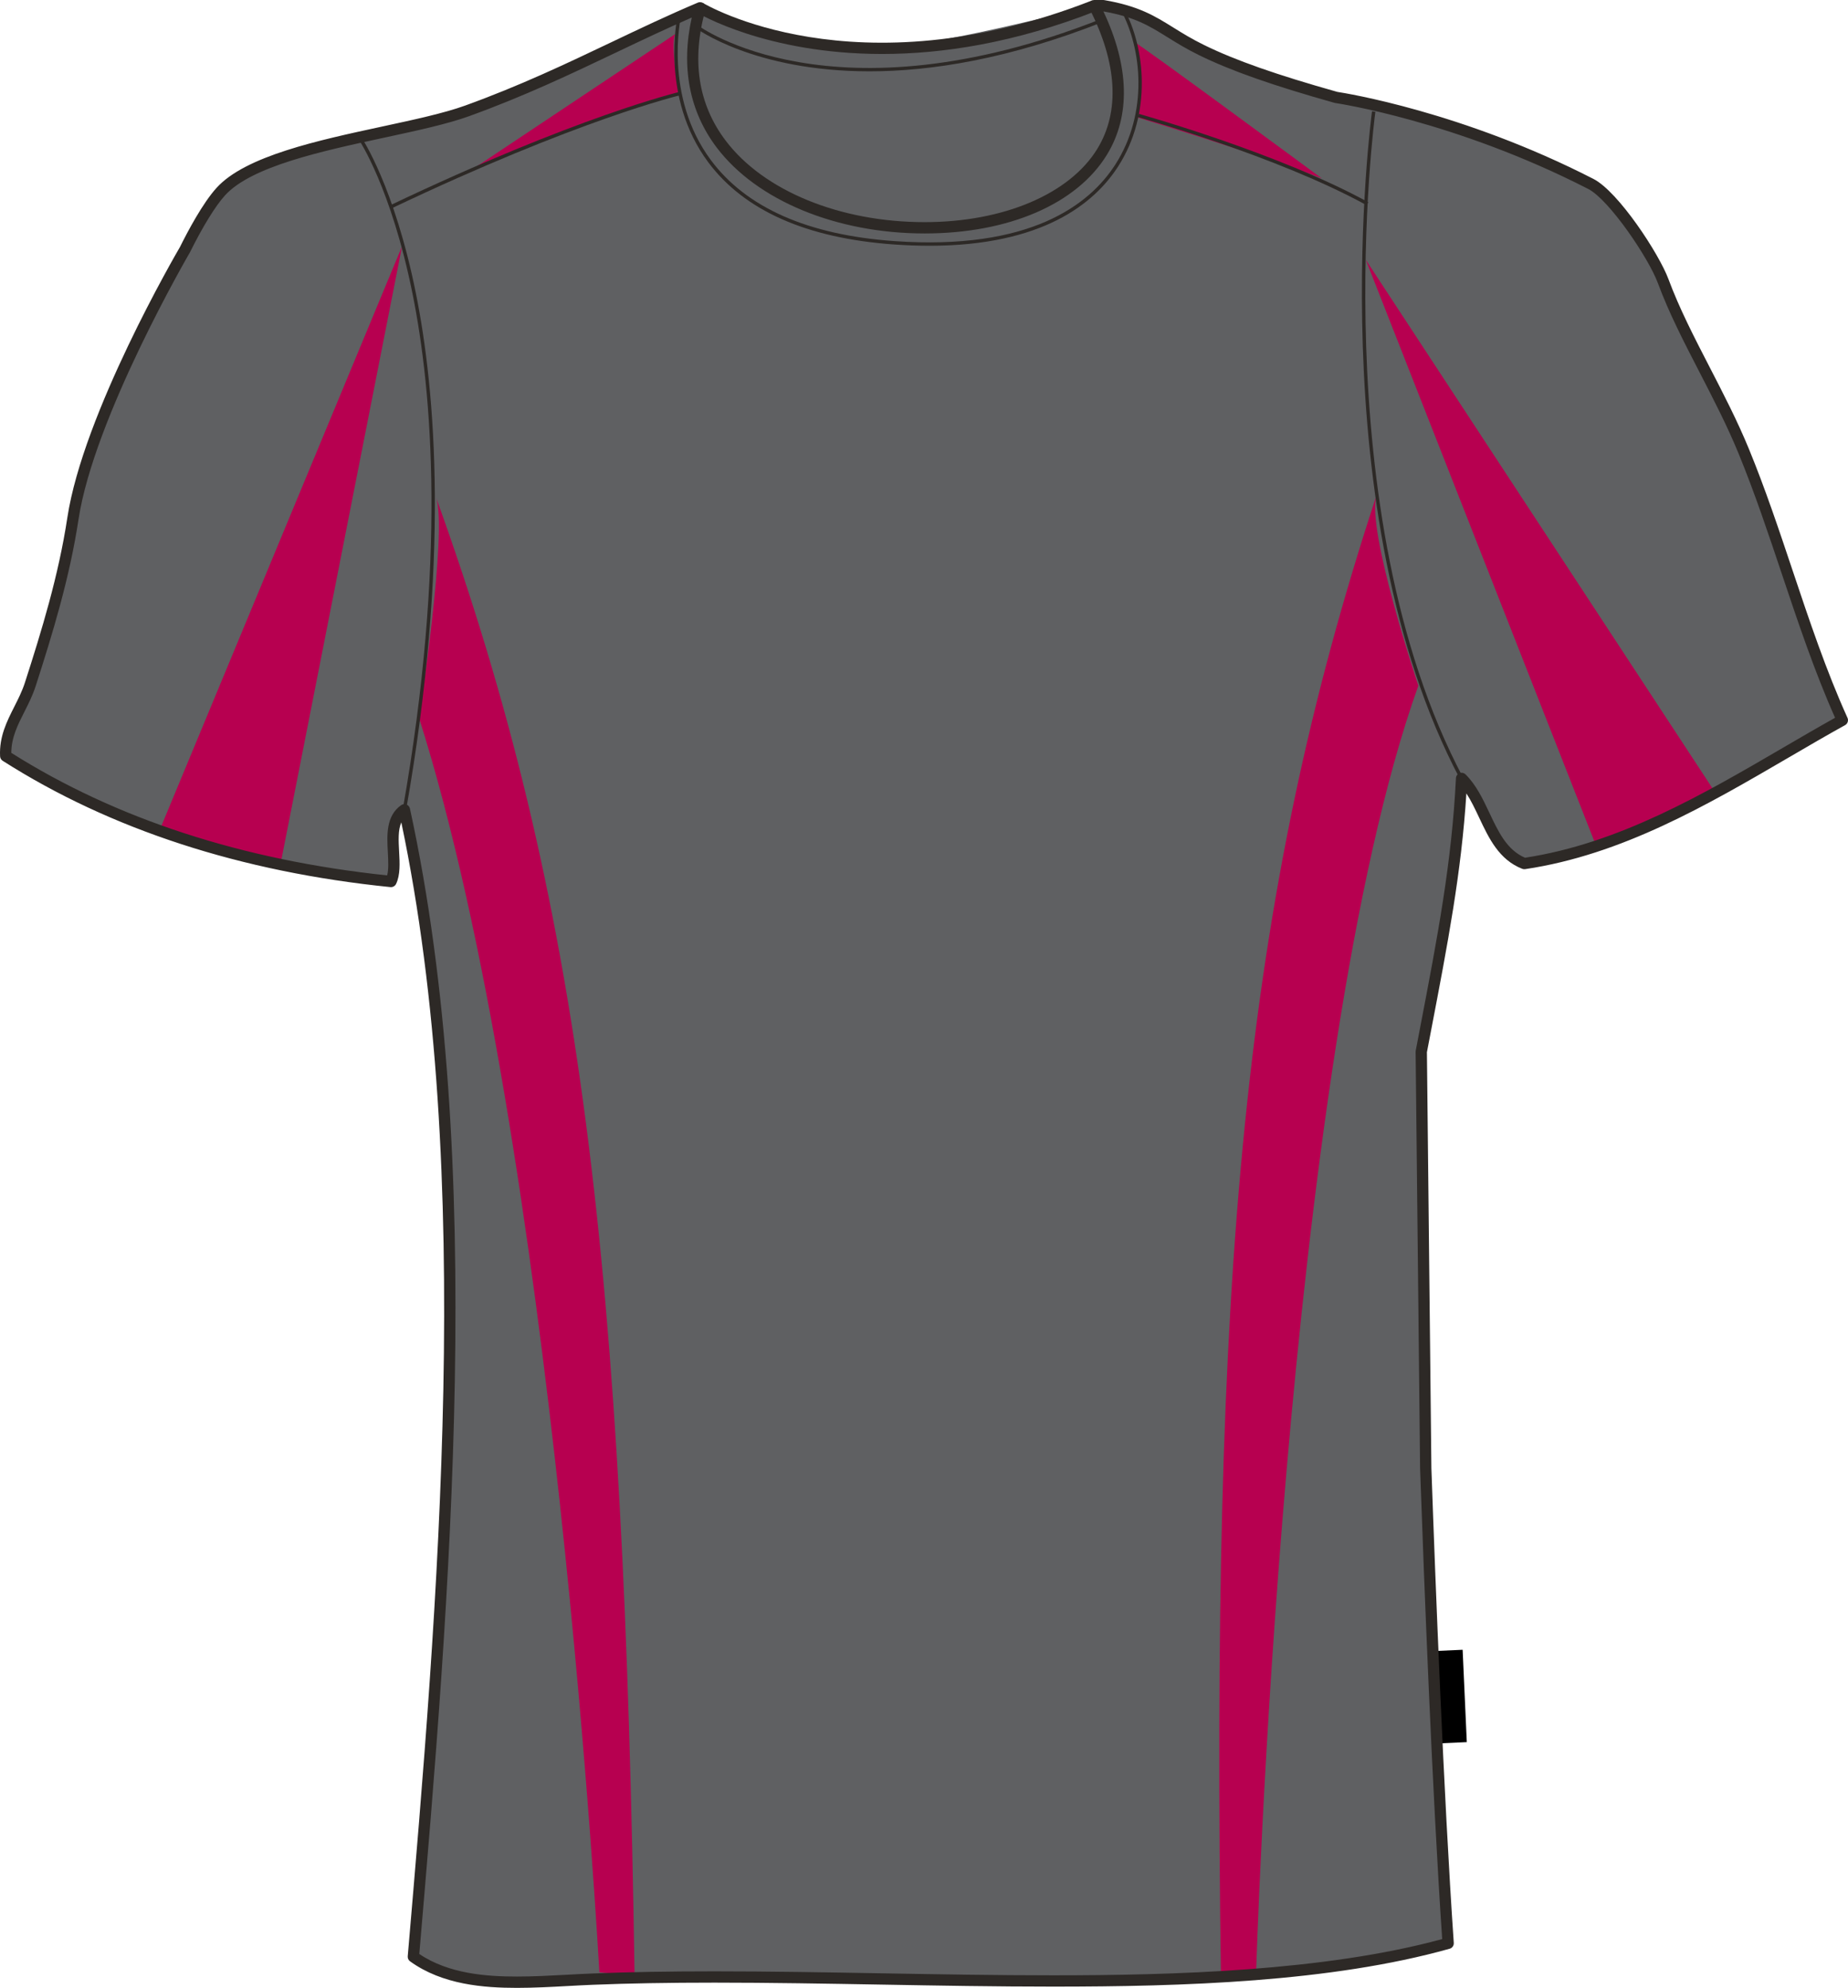 <svg xmlns="http://www.w3.org/2000/svg" xmlns:xlink="http://www.w3.org/1999/xlink" version="1.1" id="Layer_1" x="0px" y="0px" width="743.821px" height="800.002px" viewbox="0 0 743.821 800.002" enable-background="new 0 0 743.821 800.002" xml:space="preserve" class="svg0" >   <g id="front"> 	<path id="primary" fill="#5F6062" d="M572.578,590.939c1.984,56.662,5.244,136.309,9.02,191.123   c-91.494,25.668-232.13,9.939-344.384,14.426c-24.689,0.984-53.042,4.813-72.123-9.018c12.852-149.924,27.079-320.873-3.604-461.58   c-8.595,6.026-1.731,21.181-5.41,28.852C93.869,348.432,42.865,330.92,1.015,304.258c-0.557-11.26,6.611-18.68,9.892-28.849   c6.405-19.887,13.535-42.832,17.155-66.715c6.365-41.976,45.072-108.182,45.072-108.182c4.191-8.446,9.705-18.194,14.48-23.439   c16.771-18.417,73.22-23.101,99.112-32.455c36.007-13.004,62.987-28.46,93.76-41.469   c-32.945,117.227,220.218,119.129,158.667-0.873c1.198,0,2.401,0,3.604,0c19.956,3.409,23.818,10.167,39.664,17.922   c14.629,7.157,33.451,13.218,54.095,19.012c0,0,47.941,6.832,102.516,34.82c9.123,4.679,25.256,28.723,29.102,39.105   c8.314,22.421,22.617,44.55,32.459,68.517c14.459,35.213,24.09,73.823,39.668,108.182c-39.057,21.651-80.396,50.625-128.018,57.697   c-14.256-5.578-15.279-24.39-25.246-34.257c-1.813,36.775-8.25,68.276-16.221,109.985L572.578,590.939z" class="primary"></path> 	<path id="primary_1_" fill="#5F6062" d="M282.706,4.489c0,0,47.462,18.78,83.314,13.658c35.852-5.122,74.775-17.414,76.143-14.341   s19.463,44.047-3.756,64.193c-23.221,20.146-75.802,34.486-125.995,9.219S283.388,11.318,282.706,4.489z" class="primary"></path> 	<g id="secondary" class="secondary"> 		<path fill="#B70050" d="M175.491,200.139c58.729,162.53,75.674,311.462,79.926,595.035l-14.178-1.418    c-0.002,0-17.945-332.75-72.577-504.84C168.662,288.916,180.308,213.475,175.491,200.139z" class="secondary"></path> 		<path fill="#B70050" d="M554.088,199.206c-53.997,164.163-66.62,313.521-62.658,597.099l14.132-1.824    c0,0,10.93-367.162,65.33-518.538C570.889,275.941,549.66,212.675,554.088,199.206z" class="secondary"></path> 		<polygon fill="#B70050" points="161.833,99.071 64.861,332.622 112.664,349.012   " class="secondary"></polygon> 		<polygon fill="#B70050" points="549.719,104.534 690.395,318.964 642.594,340.817   " class="secondary"></polygon> 		<path fill="#B70050" d="M271.78,13.708L189.832,68.34c0,0,71.021-30.048,83.313-30.73C273.145,37.61,269.731,17.806,271.78,13.708    z" class="secondary"></path> 		<path fill="#B70050" d="M456.845,17.123c0,0,4.78,19.121,0.685,30.047c0,0,49.169,15.024,74.437,24.584    C531.965,71.755,458.892,17.806,456.845,17.123z" class="secondary"></path> 	</g> 	 		<rect x="578.376" y="664.286" transform="matrix(-0.999 0.045 -0.045 -0.999 1198.074 1338.7)" width="11.068" height="37.204"></rect> 	<path d="M208.102,800.002c-13.186,0-29.986-1.213-43.057-10.686c-0.646-0.471-1-1.244-0.931-2.039   c12.055-140.654,27.021-315.353-2.585-456.328c-1.352,3.123-1.121,7.377-0.88,11.808c0.251,4.595,0.51,9.347-1.229,12.97   c-0.416,0.866-1.337,1.379-2.284,1.278c-60.189-6.102-112.695-23.204-156.056-50.829c-0.622-0.396-1.014-1.071-1.048-1.808   c-0.387-7.881,2.713-14.014,5.711-19.944c1.563-3.092,3.182-6.292,4.284-9.717c6.704-20.806,13.541-43.065,17.072-66.356   c6.357-41.926,43.771-106.27,45.357-108.988c3.046-6.154,9.126-17.635,14.762-23.825c11.636-12.774,40.829-19.062,66.585-24.61   c12.806-2.758,24.896-5.361,33.44-8.451c21.983-7.941,40.715-16.86,58.831-25.486c11.764-5.604,22.877-10.892,34.817-15.939   c0.8-0.339,1.732-0.192,2.39,0.39c0.656,0.576,0.923,1.48,0.686,2.325c-5.73,20.387-2.991,38.172,8.135,52.859   C307.419,76.839,338.1,89.4,372.175,89.4c31.747,0,58.383-11.317,69.512-29.534c9.155-14.982,8.024-34.541-3.266-56.553   c-0.359-0.704-0.33-1.548,0.083-2.226C438.915,0.41,439.653,0,440.446,0h3.604c0.128,0,0.256,0.011,0.382,0.033   c13.896,2.373,20.355,6.395,27.839,11.049c3.63,2.259,7.388,4.596,12.446,7.072c12.541,6.135,29.067,11.945,53.567,18.829   c3.09,0.469,50.338,7.976,103.078,35.024c10.113,5.188,26.457,30.239,30.197,40.34c4.371,11.789,10.338,23.342,16.654,35.573   c5.471,10.593,11.127,21.55,15.773,32.867c6.502,15.827,12.105,32.571,17.527,48.767c6.658,19.891,13.549,40.463,22.105,59.342   c0.486,1.078,0.064,2.354-0.965,2.928c-7.395,4.097-14.719,8.37-22.475,12.896c-33.082,19.304-67.299,39.267-106.314,45.063   c-0.389,0.054-0.789,0.014-1.162-0.132c-9.352-3.657-13.404-12.248-17.326-20.558c-1.648-3.485-3.232-6.845-5.154-9.785   c-2.02,31.859-7.463,60.236-14.25,95.62l-1.635,8.535l1.801,167.457c1.602,45.635,4.896,131.209,9.01,190.984   c0.07,1.078-0.619,2.057-1.656,2.35c-47.891,13.436-107.583,15.248-159.655,15.248c-22.695,0-46.116-0.41-68.77-0.809   c-22.325-0.391-45.407-0.795-67.447-0.795c-18.462,0-34.502,0.281-49.032,0.863c-3.279,0.131-6.626,0.313-10.006,0.498   C221.869,799.621,214.926,800.002,208.102,800.002z M168.763,786.361c11.873,8.033,27.204,9.088,39.341,9.086   c6.699,0,13.586-0.373,20.237-0.732c3.404-0.186,6.771-0.367,10.073-0.5c14.589-0.582,30.687-0.867,49.211-0.867   c22.08,0,45.186,0.404,67.527,0.799c22.632,0.398,46.035,0.807,68.688,0.807c48.129,0,109.251-1.674,156.644-14.588   c-4.057-59.748-7.305-144.092-8.893-189.344l-1.803-167.74c-0.002-0.148,0.01-0.303,0.039-0.448l1.68-8.765   c7.17-37.385,12.83-66.911,14.512-100.908c0.045-0.896,0.609-1.686,1.445-2.007c0.838-0.326,1.783-0.132,2.428,0.505   c4.305,4.26,7,9.97,9.605,15.491c3.615,7.658,7.033,14.906,14.322,18.039c37.895-5.786,71.531-25.415,104.07-44.4   c7.141-4.163,13.914-8.117,20.729-11.925c-8.252-18.553-14.943-38.526-21.418-57.861c-5.396-16.124-10.979-32.798-17.422-48.486   c-4.572-11.135-10.184-22-15.607-32.506c-6.383-12.357-12.41-24.032-16.877-36.082c-3.76-10.147-19.627-33.569-28.008-37.87   c-53.57-27.472-101.328-34.525-101.807-34.593c-0.1-0.015-0.195-0.036-0.289-0.061c-24.857-6.979-41.654-12.887-54.476-19.159   c-5.269-2.58-9.297-5.084-12.85-7.296c-7.28-4.53-13.053-8.119-25.742-10.35c10.473,22.147,10.982,42.017,1.44,57.642   c-12.132,19.856-39.568,31.711-73.396,31.711c-35.468,0-67.537-13.249-83.693-34.575c-11.027-14.557-14.463-32.567-10.032-52.322   c-10.283,4.467-20.097,9.138-30.41,14.049c-18.214,8.672-37.047,17.641-59.239,25.658c-8.835,3.19-21.071,5.826-34.03,8.618   c-25.091,5.406-53.523,11.53-64.176,23.227c-3.847,4.22-8.993,12.576-14.123,22.918c-0.458,0.797-38.637,66.452-44.861,107.512   c-3.585,23.627-10.481,46.088-17.243,67.07c-1.213,3.764-2.91,7.124-4.555,10.374c-2.69,5.319-5.237,10.361-5.255,16.504   c42.134,26.591,93.015,43.176,151.284,49.311c0.642-2.499,0.458-5.815,0.274-9.293c-0.373-6.869-0.795-14.657,5.36-18.973   c0.624-0.438,1.423-0.535,2.136-0.257c0.712,0.276,1.23,0.891,1.396,1.636C195.965,467.403,180.954,644.092,168.763,786.361z" fill="#2D2926" stroke-width="2px"></path> 	<path d="M163.447,326.014l-1.345-0.237c17.622-100.19,11.874-168.152,3.949-207.525c-8.583-42.646-21.493-61.857-21.625-62.046   l1.125-0.773c0.133,0.191,13.167,19.556,21.813,62.428C175.331,157.362,181.119,225.537,163.447,326.014z" fill="#2D2926" stroke-width="2px"></path> 	<path d="M587.686,313.594c-56.938-107.533-35.674-267.192-35.451-268.792l1.354,0.187c-0.219,1.595-21.424,160.828,35.307,267.966   L587.686,313.594z" fill="#2D2926" stroke-width="2px"></path> 	<path d="M157.345,83.981l-0.586-1.232c75.678-36.038,116.513-45.71,116.914-45.804l0.312,1.332   C273.583,38.369,232.868,48.017,157.345,83.981z" fill="#2D2926" stroke-width="2px"></path> 	<path d="M550.076,82.596c-35.936-19.766-91.489-35.297-92.044-35.452l0.361-1.315c0.562,0.156,56.269,15.729,92.339,35.568   L550.076,82.596z" fill="#2D2926" stroke-width="2px"></path> 	<path d="M355.048,21.725c-46.729,0-74.057-16.387-74.468-16.639l2.39-3.874c0.6,0.37,61.063,36.451,156.645-1.056l1.661,4.237   C408.109,17.41,379.021,21.725,355.048,21.725z" fill="#2D2926" stroke-width="2px"></path> 	<path d="M374.135,98.909c-4.522,0-9.286-0.169-14.306-0.521c-35.159-2.491-60.335-13.655-74.831-33.183   c-19.383-26.114-12.359-58.377-12.287-58.699l1.331,0.3c-0.072,0.316-6.952,31.995,12.063,57.595   c14.25,19.188,39.085,30.163,73.818,32.623c54.695,3.866,78.592-14.609,88.99-30.795c13.426-20.899,10.619-46.779,2.326-61.98   l1.198-0.653c8.479,15.544,11.353,42.003-2.377,63.371C440.424,81.969,419.481,98.907,374.135,98.909z" fill="#2D2926" stroke-width="2px"></path> 	<path d="M349.927,28.708c-46.435,0-69.68-17.262-70.027-17.528l0.832-1.083c0.529,0.408,54.278,40.218,162.549-2.482l0.501,1.27   C405.908,23.818,374.634,28.708,349.927,28.708z" fill="#2D2926" stroke-width="2px"></path> 	<g id="Layer_5"> 		 	</g> </g> </svg>